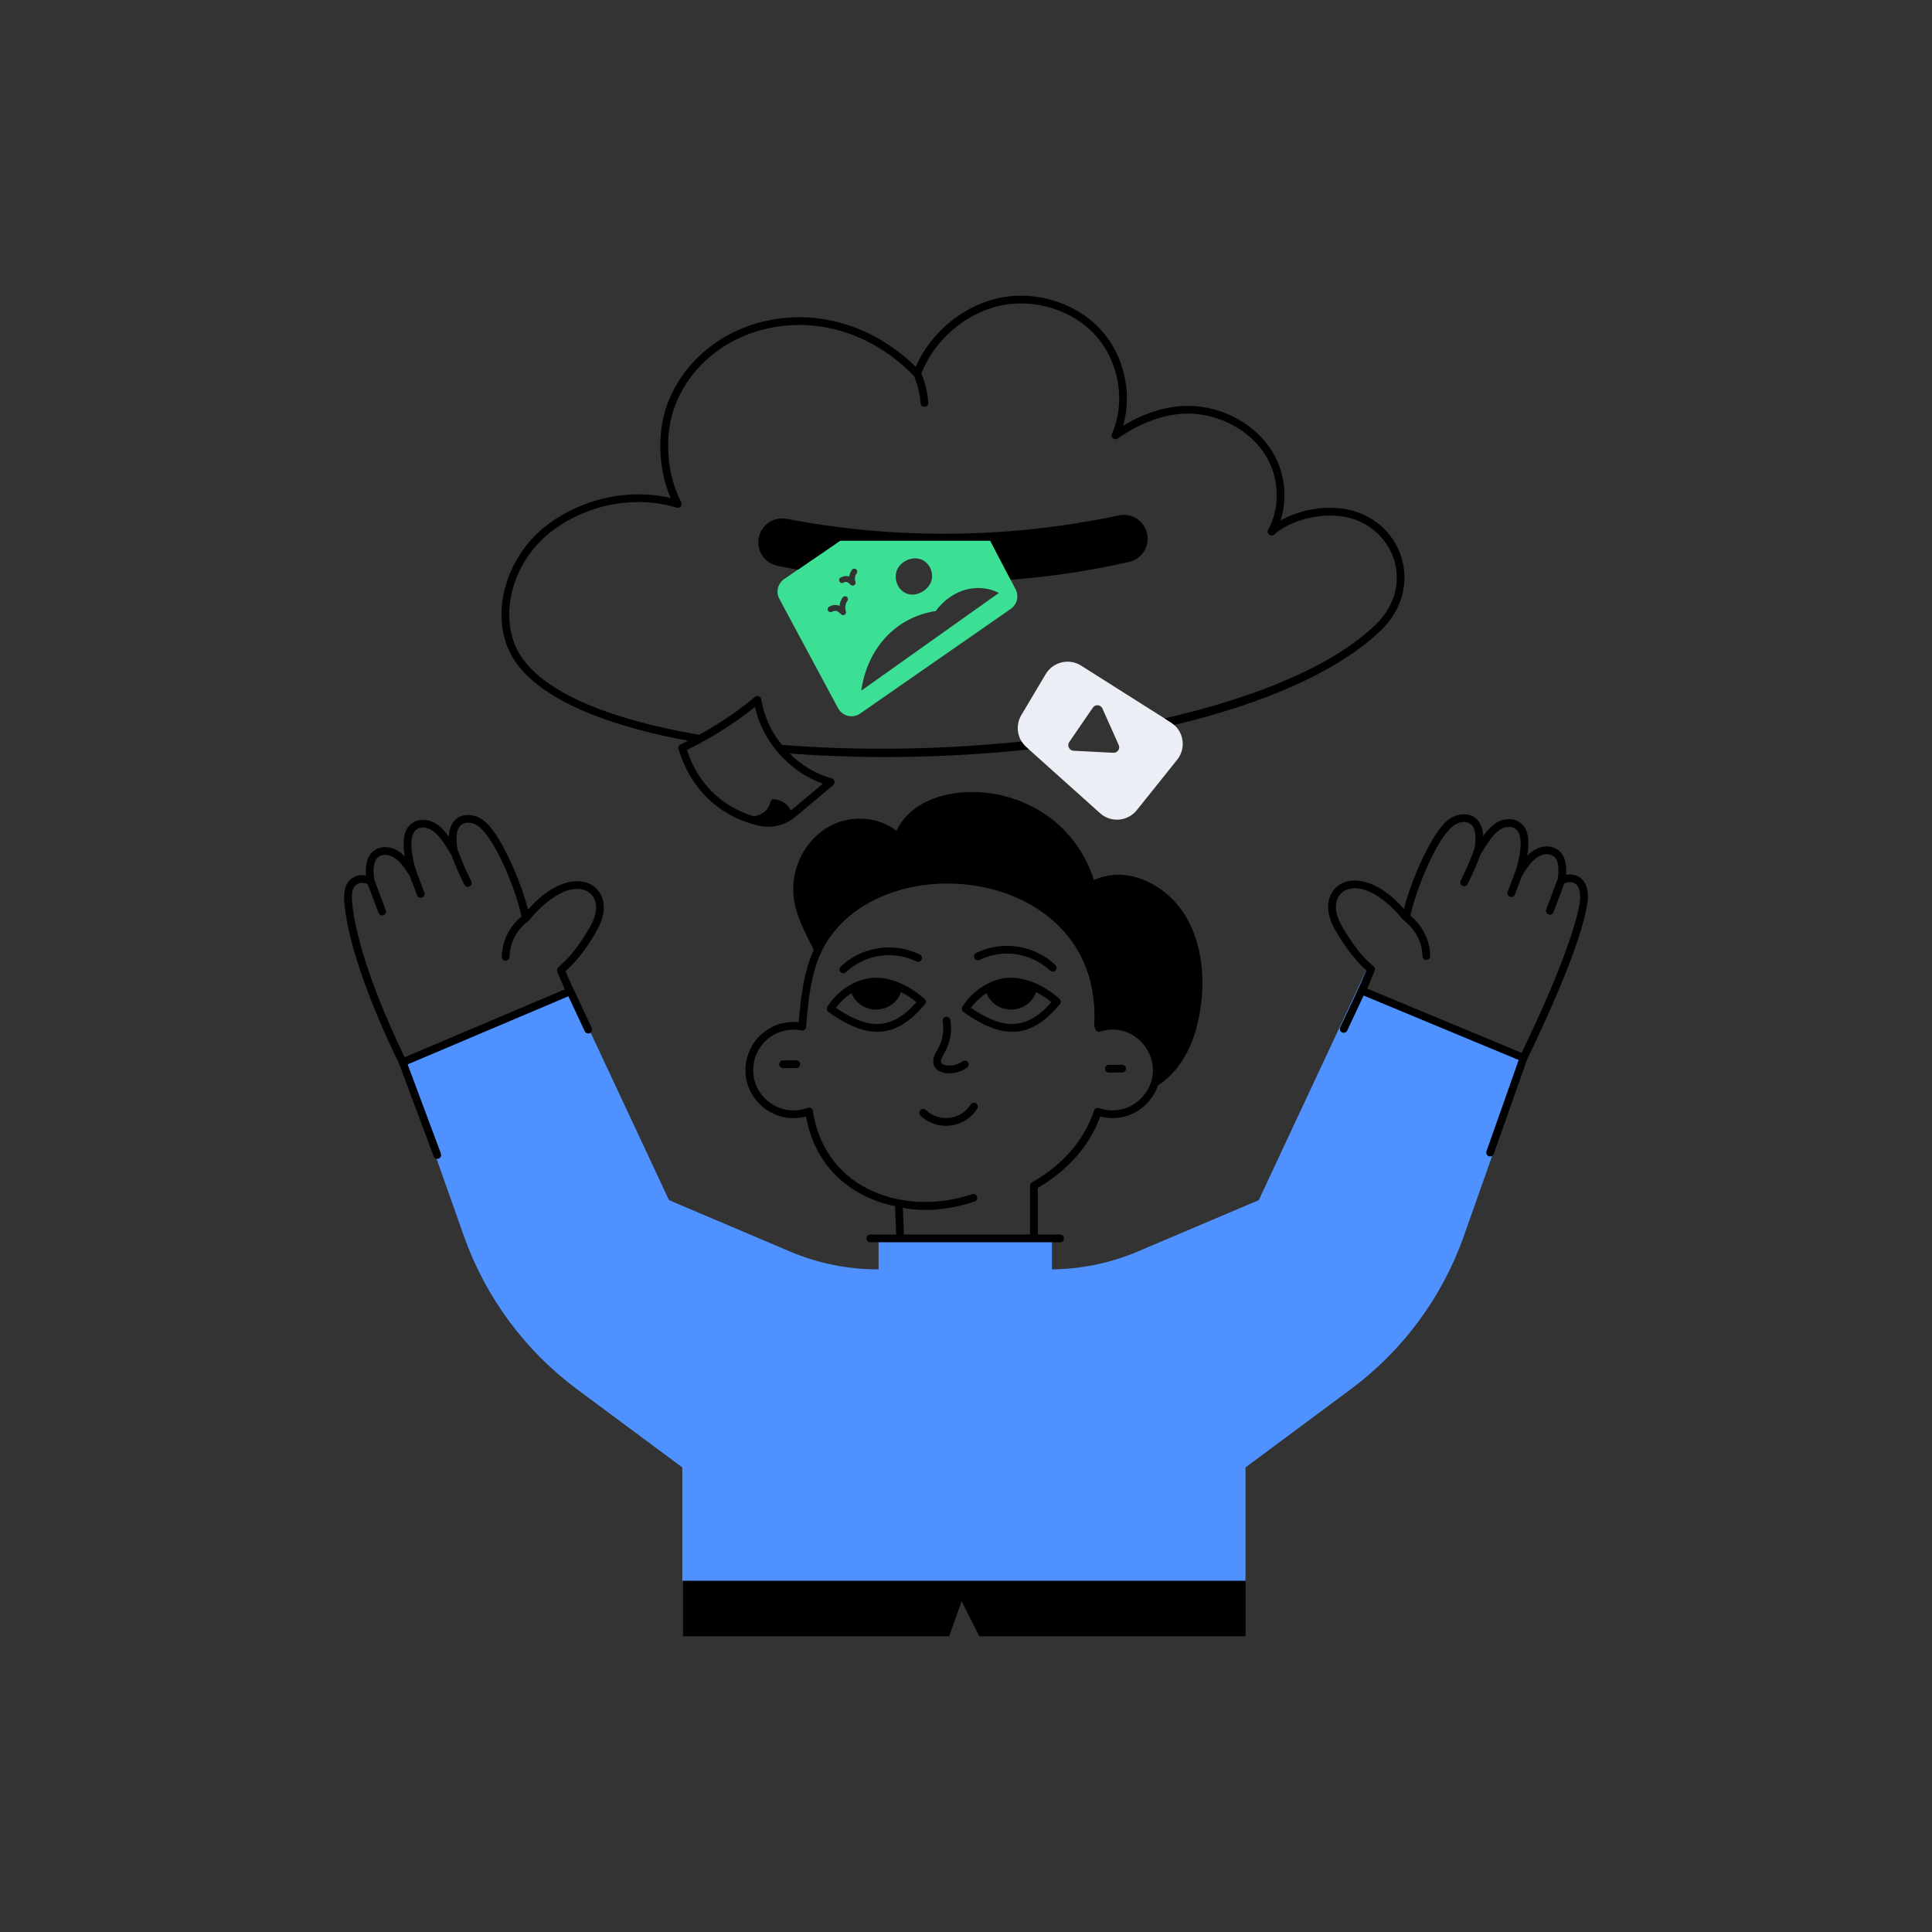 <?xml version="1.0" encoding="utf-8"?>
<!-- Generator: Adobe Illustrator 22.0.1, SVG Export Plug-In . SVG Version: 6.00 Build 0)  -->
<svg version="1.1" id="Layer_1" xmlns="http://www.w3.org/2000/svg" xmlns:xlink="http://www.w3.org/1999/xlink" x="0px" y="0px"
	 viewBox="0 0 370 370" style="enable-background:new 0 0 370 370;" xml:space="preserve">
<rect x="0" y="0" width="370" height="370" fill="#333333" stroke="none"/>
<style type="text/css">
	.st0{fill:#3BE094;}
	.st1{fill:#4F91FF;}
	.st2{fill:#DBDFE6;}
	.st3{fill:#EBEEF4;}
	.st4{opacity:0.3;}
	.st5{fill:#FFFFFF;}
	.st6{fill:none;}
</style>
<g id="Cloud_Media">
	<g id="Cloud_Download_1_">
		<g id="Cloud_Download">
			<g>
				<g>
					<path class="st1" d="M294.218,197.437l-13.86,39.24
						c-4.14,11.74-11.69,21.97-21.69,29.39l-20.14,14.96v21.73H130.668
						v-21.73l-20.15-14.96c-9.99-7.42-17.54-17.65-21.69-29.38l-11.89-33.64
						c0.06,0.13,0.13,0.26,0.19,0.39l31.99-13.56
						c-0.05-0.11-0.09-0.23-0.14-0.34h0.29l18.85,40.3l23.12,9.82
						c5.33,2.27,11.06,3.44,16.85,3.44h33.01
						c5.79,0,11.52-1.17,16.85-3.44l23.12-9.82l20.91-44.72
						c0.19,0.17,0.38,0.34,0.58,0.52c-0.56,1.37-1.12,2.74-1.67,4.11
						l30.89,12.84C292.658,200.777,293.468,199.067,294.218,197.437z"/>
				</g>
				<g>
					<polygon class="st1" points="201.456,245.834 201.456,237.163 168.26,237.163 168.26,245.551 
											"/>
				</g>
				<g>
					<path class="st3" d="M224.248,138.357c-23.571-14.91-15.441-9.767-17.2-10.88
						c-2.31-1.47-5.38-0.73-6.78,1.62l-4.68,7.86
						c-1.211,2.061-0.73,4.621,0.94,6.1
						c19.402,17.386,12.697,11.378,14.15,12.68
						c2.07,1.86,5.28,1.6,7.03-0.58c2.57-3.2,5.16-6.44,7.73-9.65
						C227.2,143.316,226.78,140.007,224.248,138.357z M213.228,144.167l-7.64-0.39
						c-0.843-0.054-1.264-1.013-0.82-1.66c0.071-0.103,4.823-7.031,4.52-6.59
						c0.47-0.69,1.5-0.59,1.84,0.16c0.046,0.103,3.167,7.095,3.12,6.99
						C214.578,143.397,214.018,144.207,213.228,144.167z"/>
				</g>
				<g>
					<g>
						<g>
							<path class="st0" d="M194.498,112.847c-6.674-12.772-4.372-8.367-4.87-9.32h-28.68
								c-1.101,0.754,3.989-2.73-10.77,7.37
								c-1.23,0.84-1.63,2.48-0.92,3.8l11.24,20.93
								c0.83,1.54,2.81,2.02,4.24,1.02l28.84-20.04
								C194.788,115.757,195.188,114.147,194.498,112.847z M176.198,107.067
								c1.752,0.552,2.761,2.597,2.11,4.35
								c-0.384,1.162-1.806,2.33-3.32,2.45
								c-2.2,0.163-3.59-1.848-3.44-3.7
								C171.738,107.806,174.361,106.492,176.198,107.067z M162.288,115.077
								c-0.41,0.55-0.52,1.34-0.29,1.99c0.196,0.546-0.496,1.014-0.93,0.58
								c-0.69-0.72-1.1-0.83-1.73-0.48
								c-0.27,0.15-0.61,0.05-0.76-0.22s-0.05-0.61,0.22-0.76
								c0.78-0.43,1.43-0.39,1.98-0.15c0.05-0.58,0.26-1.15,0.6-1.62
								c0.18-0.25,0.53-0.31,0.78-0.13
								C162.408,114.467,162.468,114.827,162.288,115.077z M163.298,112.157
								c-0.604,0-0.802-1.119-1.77-0.56c-0.27,0.15-0.61,0.05-0.76-0.22
								s-0.06-0.61,0.21-0.76c0.522-0.275,1.066-0.414,1.66-0.18
								c0.06-0.47,0.24-0.92,0.52-1.31c0.18-0.25,0.53-0.3,0.78-0.12
								s0.31,0.53,0.12,0.78c-0.333,0.445-0.424,1.101-0.23,1.62
								C163.964,111.787,163.667,112.157,163.298,112.157z M164.948,132.267
								c1.075-7.795,6.329-14.02,14.25-15.25c3.329-4.459,8.347-5.378,12.11-3.47
								L164.948,132.267z"/>
						</g>
					</g>
				</g>
				<g>
					<path d="M210.698,213.827c4.738,1.255,9.514-1.418,11.053-5.937
						c5.486-3.611,7.743-10.063,8.377-16.653
						c0.88-9.09-2.06-18.95-11.08-22.71
						c-3.22-1.34-6.33-1.34-9.56-0.01
						c-6.363-19.883-32.517-21.014-37.81-9.4
						c-3.42-2.69-8.41-3.05-12.32-1.14c-3.9,1.91-6.64,5.91-7.29,10.21
						c-0.73,4.77,1.22,8.67,3.3,12.77c0.251,0.495,0.404,0.749,0.478,0.961
						c-1.937,4.274-2.504,9.139-2.877,13.849
						c-4.691-0.524-9.259,2.681-10.08,7.67
						c-1.082,6.546,5.002,12.114,11.46,10.38
						c2.51,13.59,13.99,16.6,17.06,17.16l0.22,5.45h-4.94
						c-0.41,0-0.74,0.33-0.74,0.74c0,0.41,0.33,0.74,0.74,0.74
						c10.938,0,25.359,0,36.34,0c0.41,0,0.74-0.33,0.74-0.74
						c0-0.41-0.33-0.74-0.74-0.74h-4.28v-8.92
						C204.174,224.299,208.535,219.802,210.698,213.827z M173.107,236.427l-0.201-5.129
						c3.642,0.755,8.586,0.56,13.759-1.209c0.387-0.133,0.593-0.554,0.461-0.94
						c-0.133-0.387-0.553-0.593-0.94-0.461
						c-12.485,4.273-28.16-0.453-30.518-15.95
						c-0.064-0.47-0.553-0.747-0.99-0.58
						c-5.514,2.087-11.282-2.608-10.33-8.49
						c0.708-4.354,4.917-7.191,9.15-6.32c0.42,0.08,0.846-0.199,0.89-0.68
						c0.429-5.797,1.075-12.169,4.38-16.95
						c11.192-16.245,44.031-13.658,49.91,7.76c0,0.03,0.01,0.05,0.03,0.08
						c0.72,2.7,1.01,5.61,0.86,8.65c0,0.753,0.397,1.579,1.12,1.35
						c7.315-2.321,13.316,6.388,8.21,12.4c-2.1,2.43-5.4,3.32-8.42,2.25
						c-0.376-0.118-0.816,0.045-0.95,0.47
						c-2.028,6.007-6.176,10.472-11.89,13.77
						c-0.23,0.13-0.37,0.38-0.37,0.64v9.34H173.107z"/>
					<polygon points="130.799,313.368 181.767,313.368 184.163,306.672 187.561,313.368 
						238.537,313.368 238.537,302.761 130.799,302.761 					"/>
					<path d="M302.764,168.2c-0.825-0.692-1.894-0.835-2.858-0.662
						c0.14-1.739-0.053-3.574-1.397-4.661c-1.394-1.153-3.889-1.186-6.016,0.979
						c0.336-2.195,0.491-4.796-1.224-6.198c-1.306-1.08-3.158-0.902-4.417-0.245
						c-1.201,0.633-2.063,1.66-2.808,2.702c-0.069-1.538-0.547-2.682-1.429-3.41
						c-1.313-1.072-3.157-0.888-4.401-0.233c-1.295,0.676-2.22,1.835-2.954,2.882
						c-2.393,3.425-5.288,10.193-6.38,14.709
						c-8.002-9.008-15.429-5.422-14.433,0.728
						c0.266,1.56,1.036,2.974,1.677,4.03c3.084,5.089,5.368,6.817,5.55,7.019
						c-0.962,2.355-3.247,7.151-5.007,10.894c-0.173,0.371-0.014,0.812,0.357,0.984
						c0.101,0.048,0.208,0.07,0.313,0.07c0.278,0,0.545-0.158,0.671-0.427
						l3.137-6.706l29.702,12.346l-6.167,17.479
						c-0.136,0.385,0.066,0.808,0.452,0.945c0.389,0.136,0.809-0.07,0.944-0.452
						l6.386-18.101c0.873-1.796,1.678-3.496,2.423-5.115
						c0.008-0.016,0.016-0.033,0.023-0.049l0.001,0
						c2.849-6.14,8.383-18.627,9.167-25.306
						C304.2,170.392,303.767,169.015,302.764,168.2z M302.598,172.309
						c-0.046,0.656-0.688,6.791-9.032,24.776c-0,0-0,0-0,0
						c-0.007,0.014-0.014,0.028-0.021,0.042c-0.661,1.436-1.368,2.934-2.129,4.508
						l-29.569-12.291c0.461-1.143,0.928-2.285,1.395-3.428
						c0.501-1.221-1.356-0.445-5.852-7.863c-0.608-1.004-1.261-2.205-1.482-3.505
						c-0.442-2.732,1.208-4.576,3.861-4.442c3.253,0.167,6.91,3.475,8.946,6.068
						c0.082,0.104,3.618,2.359,3.705,6.944c0.008,0.404,0.337,0.726,0.74,0.726
						c0.005,0,0.01,0,0.015,0c0.409-0.008,0.734-0.345,0.726-0.754
						c-0.059-3.127-1.572-5.908-3.787-7.711c0.774-4.087,5.116-15.679,8.789-17.597
						c0.788-0.415,1.993-0.571,2.773,0.066c1.171,0.965,0.934,3.19,0.716,4.676
						c-0.762,2.082-1.653,4.14-2.653,6.117c-0.25,0.494,0.113,1.074,0.66,1.074
						c0.27,0,0.531-0.148,0.661-0.406c0.941-1.86,1.775-3.794,2.512-5.749
						c0.258-0.243,2.024-3.814,3.968-4.837c0.795-0.416,2.007-0.569,2.789,0.077
						c1.669,1.365,0.602,5.982-0.074,7.979l-1.521,4.014
						c-0.184,0.486,0.178,1.003,0.692,1.003c0.299,0,0.58-0.182,0.692-0.478
						l1.374-3.627h0c0.869-1.376,1.937-3.039,3.299-3.75
						c0.79-0.416,1.994-0.569,2.779,0.08c1.114,0.902,0.925,2.928,0.764,4.268
						l-2.216,5.884c-0.144,0.383,0.049,0.81,0.432,0.954
						c0.388,0.145,0.811-0.054,0.954-0.432l2.082-5.529
						c0.69-0.283,1.617-0.343,2.233,0.175
						C302.436,169.841,302.69,170.812,302.598,172.309z"/>
					<path d="M101.114,174.199c-1.092-4.521-3.987-11.292-6.381-14.717
						c-0.734-1.045-1.658-2.206-2.951-2.879c-1.245-0.657-3.09-0.84-4.406,0.234
						c-0.88,0.727-1.358,1.871-1.426,3.408c-0.745-1.042-1.607-2.07-2.81-2.703
						c-1.255-0.655-3.107-0.834-4.414,0.245c-1.702,1.405-1.555,4.025-1.218,6.209
						c-2.113-2.166-4.622-2.146-6.019-0.991c-1.35,1.102-1.499,2.938-1.393,4.663
						c-1.052-0.189-2.11,0.038-2.858,0.659c-1.02,0.835-1.448,2.214-1.31,4.212
						c0.815,11.999,10.422,30.938,10.518,31.193l6.607,17.716
						c0.111,0.298,0.394,0.481,0.694,0.481c0.515,0,0.874-0.515,0.694-0.999
						l-6.372-17.086l30.785-13.049l3.132,6.698
						c0.126,0.269,0.393,0.427,0.671,0.427c0.534,0,0.902-0.559,0.67-1.054
						c-5.084-10.803-4.202-8.919-5.007-10.89c2.384-2.146,3.907-4.298,5.549-7.023
						c1.571-2.588,1.611-3.843,1.678-4.036
						C116.543,168.758,109.09,165.196,101.114,174.199z M114.087,174.676
						c-0.225,1.314-0.911,2.564-1.484,3.509
						c-6.195,10.279-7.215,4.497-4.447,11.295l-30.669,13
						c-8.45-17.583-9.865-26.862-10.081-30.045
						c-0.102-1.466,0.158-2.464,0.774-2.97c0.469-0.389,1.273-0.553,2.235-0.153
						l2.076,5.512c0.145,0.384,0.572,0.576,0.954,0.433
						c0.383-0.145,0.576-0.571,0.432-0.954l-2.215-5.881
						c-0.166-1.382-0.324-3.384,0.767-4.276c0.778-0.643,1.99-0.49,2.783-0.075
						c1.318,0.695,2.508,2.468,3.283,3.74c0.609,1.602,1.436,3.777,1.383,3.638
						c0.146,0.385,0.576,0.573,0.955,0.43c0.382-0.145,0.575-0.572,0.43-0.955
						l-1.527-4.029c-0.681-2.022-1.723-6.599-0.066-7.968
						c0.778-0.643,1.989-0.49,2.783-0.075c1.949,1.026,3.737,4.625,3.974,4.843
						c0.736,1.953,1.569,3.886,2.51,5.745c0.186,0.368,0.634,0.509,0.995,0.327
						c0.365-0.185,0.511-0.63,0.327-0.995c-1.001-1.979-1.893-4.039-2.655-6.123
						c-0.218-1.478-0.454-3.705,0.713-4.669c0.783-0.64,1.989-0.484,2.779-0.067
						c3.67,1.916,8.01,13.507,8.786,17.599c-2.205,1.796-3.725,4.57-3.785,7.709
						c-0.008,0.409,0.317,0.747,0.726,0.754c0.005,0,0.01,0,0.015,0
						c0.402,0,0.732-0.322,0.74-0.726c0.051-2.706,1.385-5.147,3.376-6.7
						c0.127-0.047,0.242-0.126,0.328-0.237c2.021-2.588,5.691-5.908,8.944-6.077
						C112.874,170.101,114.528,171.943,114.087,174.676z"/>
					<path d="M212.37,205.415c0.101,0,2.644-0.015,2.543-0.015
						c0.409-0.002,0.738-0.335,0.736-0.745c-0.003-0.409-0.368-0.751-0.745-0.736
						l-2.539,0.015c-0.409,0.002-0.738,0.336-0.736,0.745
						C211.632,205.087,211.963,205.415,212.37,205.415z"/>
					<path d="M152.506,203.062c-0.001,0-0.003,0-0.004,0l-2.539,0.015
						c-0.409,0.002-0.738,0.336-0.736,0.744c0.002,0.408,0.333,0.736,0.74,0.736
						c0.101,0,2.644-0.015,2.543-0.015c0.409-0.002,0.738-0.336,0.736-0.745
						C153.243,203.39,152.912,203.062,152.506,203.062z"/>
					<path d="M202.977,192.322c0.255-0.307,0.221-0.761-0.077-1.026
						c-3.453-3.072-7.026-4.178-9.863-4.02c-2.979,0.11-6.724,2.258-8.734,5.54
						c-0.203,0.332-0.115,0.765,0.203,0.991
						C191.778,198.968,197.224,199.236,202.977,192.322z M185.951,193.008
						c0.777-1.081,1.813-2.047,2.974-2.786c1.805,4.278,7.921,4.104,9.5-0.225
						c0.994,0.497,1.98,1.142,2.939,1.932
						C196.524,197.438,192.049,197.184,185.951,193.008z"/>
					<path d="M177.047,191.296c-3.029-2.694-7.248-4.692-11.112-3.854
						c-3.033,0.632-5.893,2.773-7.486,5.373c-0.203,0.332-0.115,0.765,0.203,0.991
						c7.382,5.239,12.797,5.338,18.472-1.484
						C177.379,192.015,177.345,191.561,177.047,191.296z M160.097,193.008
						c0.776-1.081,1.813-2.047,2.975-2.786c1.809,4.287,7.924,4.096,9.5-0.224
						c0.994,0.497,1.98,1.142,2.94,1.932
						C170.67,197.438,166.196,197.184,160.097,193.008z"/>
					<path d="M185.212,204.455c0.332-0.239,0.408-0.701,0.17-1.033
						c-0.238-0.332-0.7-0.408-1.033-0.17c-0.886,0.636-2.013,0.919-3.096,0.778
						c-0.842-0.11-1.206-0.451-0.945-1.257c0.257-0.798,2.377-3.355,1.686-7.428
						c-0.069-0.403-0.453-0.674-0.854-0.606c-0.403,0.068-0.674,0.45-0.606,0.854
						c0.539,3.172-1.013,5.405-1.052,5.513c-0.215,0.374-0.437,0.76-0.583,1.213
						C177.81,205.686,182.411,206.465,185.212,204.455z"/>
					<path d="M186.928,211.29c-0.346-0.218-0.803-0.115-1.021,0.23
						c-1.869,2.959-6.036,3.502-8.596,1.063c-0.296-0.282-0.765-0.271-1.047,0.026
						c-0.282,0.296-0.271,0.765,0.025,1.046c3.252,3.096,8.499,2.408,10.87-1.344
						C187.376,211.965,187.273,211.508,186.928,211.29z"/>
					<path d="M187.612,183.829c4.474-2.178,9.855-1.362,13.482,2.053
						c0.298,0.28,0.766,0.266,1.046-0.032c0.28-0.297,0.266-0.766-0.032-1.046
						c-4.068-3.83-10.115-4.756-15.145-2.306
						c-0.368,0.179-0.521,0.622-0.341,0.989
						C186.801,183.855,187.244,184.007,187.612,183.829z"/>
					<path d="M162.013,186.185c3.622-3.409,9.002-4.233,13.482-2.053
						c0.366,0.179,0.811,0.026,0.989-0.342c0.179-0.367,0.026-0.811-0.342-0.989
						c-5.026-2.446-11.07-1.529-15.145,2.306
						c-0.298,0.28-0.312,0.749-0.032,1.047
						C161.247,186.451,161.715,186.466,162.013,186.185z"/>
					<path d="M219.788,103.157c0-1.38-0.62-2.68-1.7-3.55
						c-1.08-0.87-2.47-1.2-3.83-0.91c-20.76,4.46-42.75,4.69-63.6,0.67
						c-2.747-0.532-5.43,1.531-5.43,4.51c0,2.17,1.54,4.05,3.65,4.48
						c1.3,0.26,2.61,0.51,3.92,0.75l8.15-5.58h28.68l3.92,7.51
						c7.65-0.6,15.24-1.73,22.68-3.42
						C218.318,107.147,219.788,105.307,219.788,103.157z"/>
					<path d="M257.318,97.437c-4.02-0.62-8.64,0.29-12.08,2.26
						c1.26-3.88,0.93-8.41-0.99-12.17c-2.76-5.41-8.8-9.24-15.39-9.75
						c-4.37-0.34-9.19,0.99-13.77,3.76c1.79-6.13,0.24-13.33-4.1-18.2
						c-4.8-5.39-12.86-7.87-20.05-6.18
						c-6.77,1.59-12.76,6.67-15.56,13.09
						c-16.443-16.03-40.421-10.334-47.31,6.47
						c-2.3,5.59-2.12,12.89,0.37,18.66c-7.87-1.87-16.73,0-23.5,5.05
						c-7.54,5.63-10.86,15.77-7.71,23.58
						c4.352,10.785,23.105,15.777,34.55,17.84c-0.51,0.26-1,0.5-1.45,0.71
						c-0.33,0.16-0.49,0.53-0.39,0.88
						c2.353,7.865,8.05,12.997,15.36,14.69
						c2.109,0.491,4.226,0.095,5.99-0.96c0.01-0.01,0.02-0.01,0.04-0.02
						c0-0.01,0.01-0.01,0.01-0.02c1.068-0.648,1.021-0.773,8.24-6.76
						c0.447-0.383,0.288-1.127-0.28-1.28c-2.98-0.82-5.75-2.47-8.08-4.78
						c15.357,1.145,30.855,0.809,45.83-0.78c-0.393-0.387-0.869-0.679-1.4-1.52
						c-15.43,1.59-31.39,1.82-45.92,0.64
						c-1.966-2.384-3.43-5.5-3.93-8.72c-0.085-0.572-0.77-0.826-1.2-0.46
						c-3.225,2.672-6.921,5.213-10.7,7.25c-11.266-1.897-31.022-6.659-35.29-17.26
						c-2.91-7.21,0.2-16.6,7.22-21.85
						c6.973-5.208,16.13-6.742,23.76-4.38c0.628,0.201,1.184-0.467,0.87-1.05
						c-2.9-5.52-3.33-13.29-1.02-18.9
						c6.604-16.151,29.995-21.362,45.61-5.26
						c0.69,1.67,1.12,3.41,1.26,5.21c0.03,0.39,0.36,0.68,0.74,0.68
						h0.06c0.41-0.03,0.71-0.39,0.68-0.79
						c-0.15-1.93-0.61-3.8-1.34-5.59
						c2.48-6.32,8.26-11.38,14.83-12.93
						c6.68-1.57,14.16,0.73,18.61,5.72c4.48,5.04,5.74,12.75,3.06,18.76
						c-0.316,0.677,0.494,1.336,1.1,0.91
						c4.85-3.41,10.07-5.09,14.7-4.73
						c6.08,0.47,11.65,3.98,14.18,8.94
						c2.13,4.18,2.11,9.38-0.06,13.26c-0.393,0.717,0.515,1.453,1.14,0.92
						c3.08-2.71,8.58-4.17,13.09-3.47c9.731,1.493,14.311,13.079,6.3,20.78
						c-8.24,7.91-22.96,13.91-40.38,17.89c0.998,0.651,1.368,0.817,1.87,1.27
						c16.9-4.05,31.2-10.09,39.53-18.09
						C273.129,112.408,268.56,99.17,257.318,97.437z M144.578,135.397
						c1.517,6.712,6.632,12.41,13.01,14.7l-6.15,5.14
						c-0.46-1.12-1.55-1.92-3.08-2.17c-0.39-0.07-0.76,0.19-0.84,0.57
						c-0.33,1.49-1.47,2.44-3.2,2.69
						c-6.362-1.981-10.72-6.447-12.77-12.71
						C136.209,141.369,140.631,138.549,144.578,135.397z"/>
				</g>
			</g>
		</g>
	</g>
</g>
</svg>
